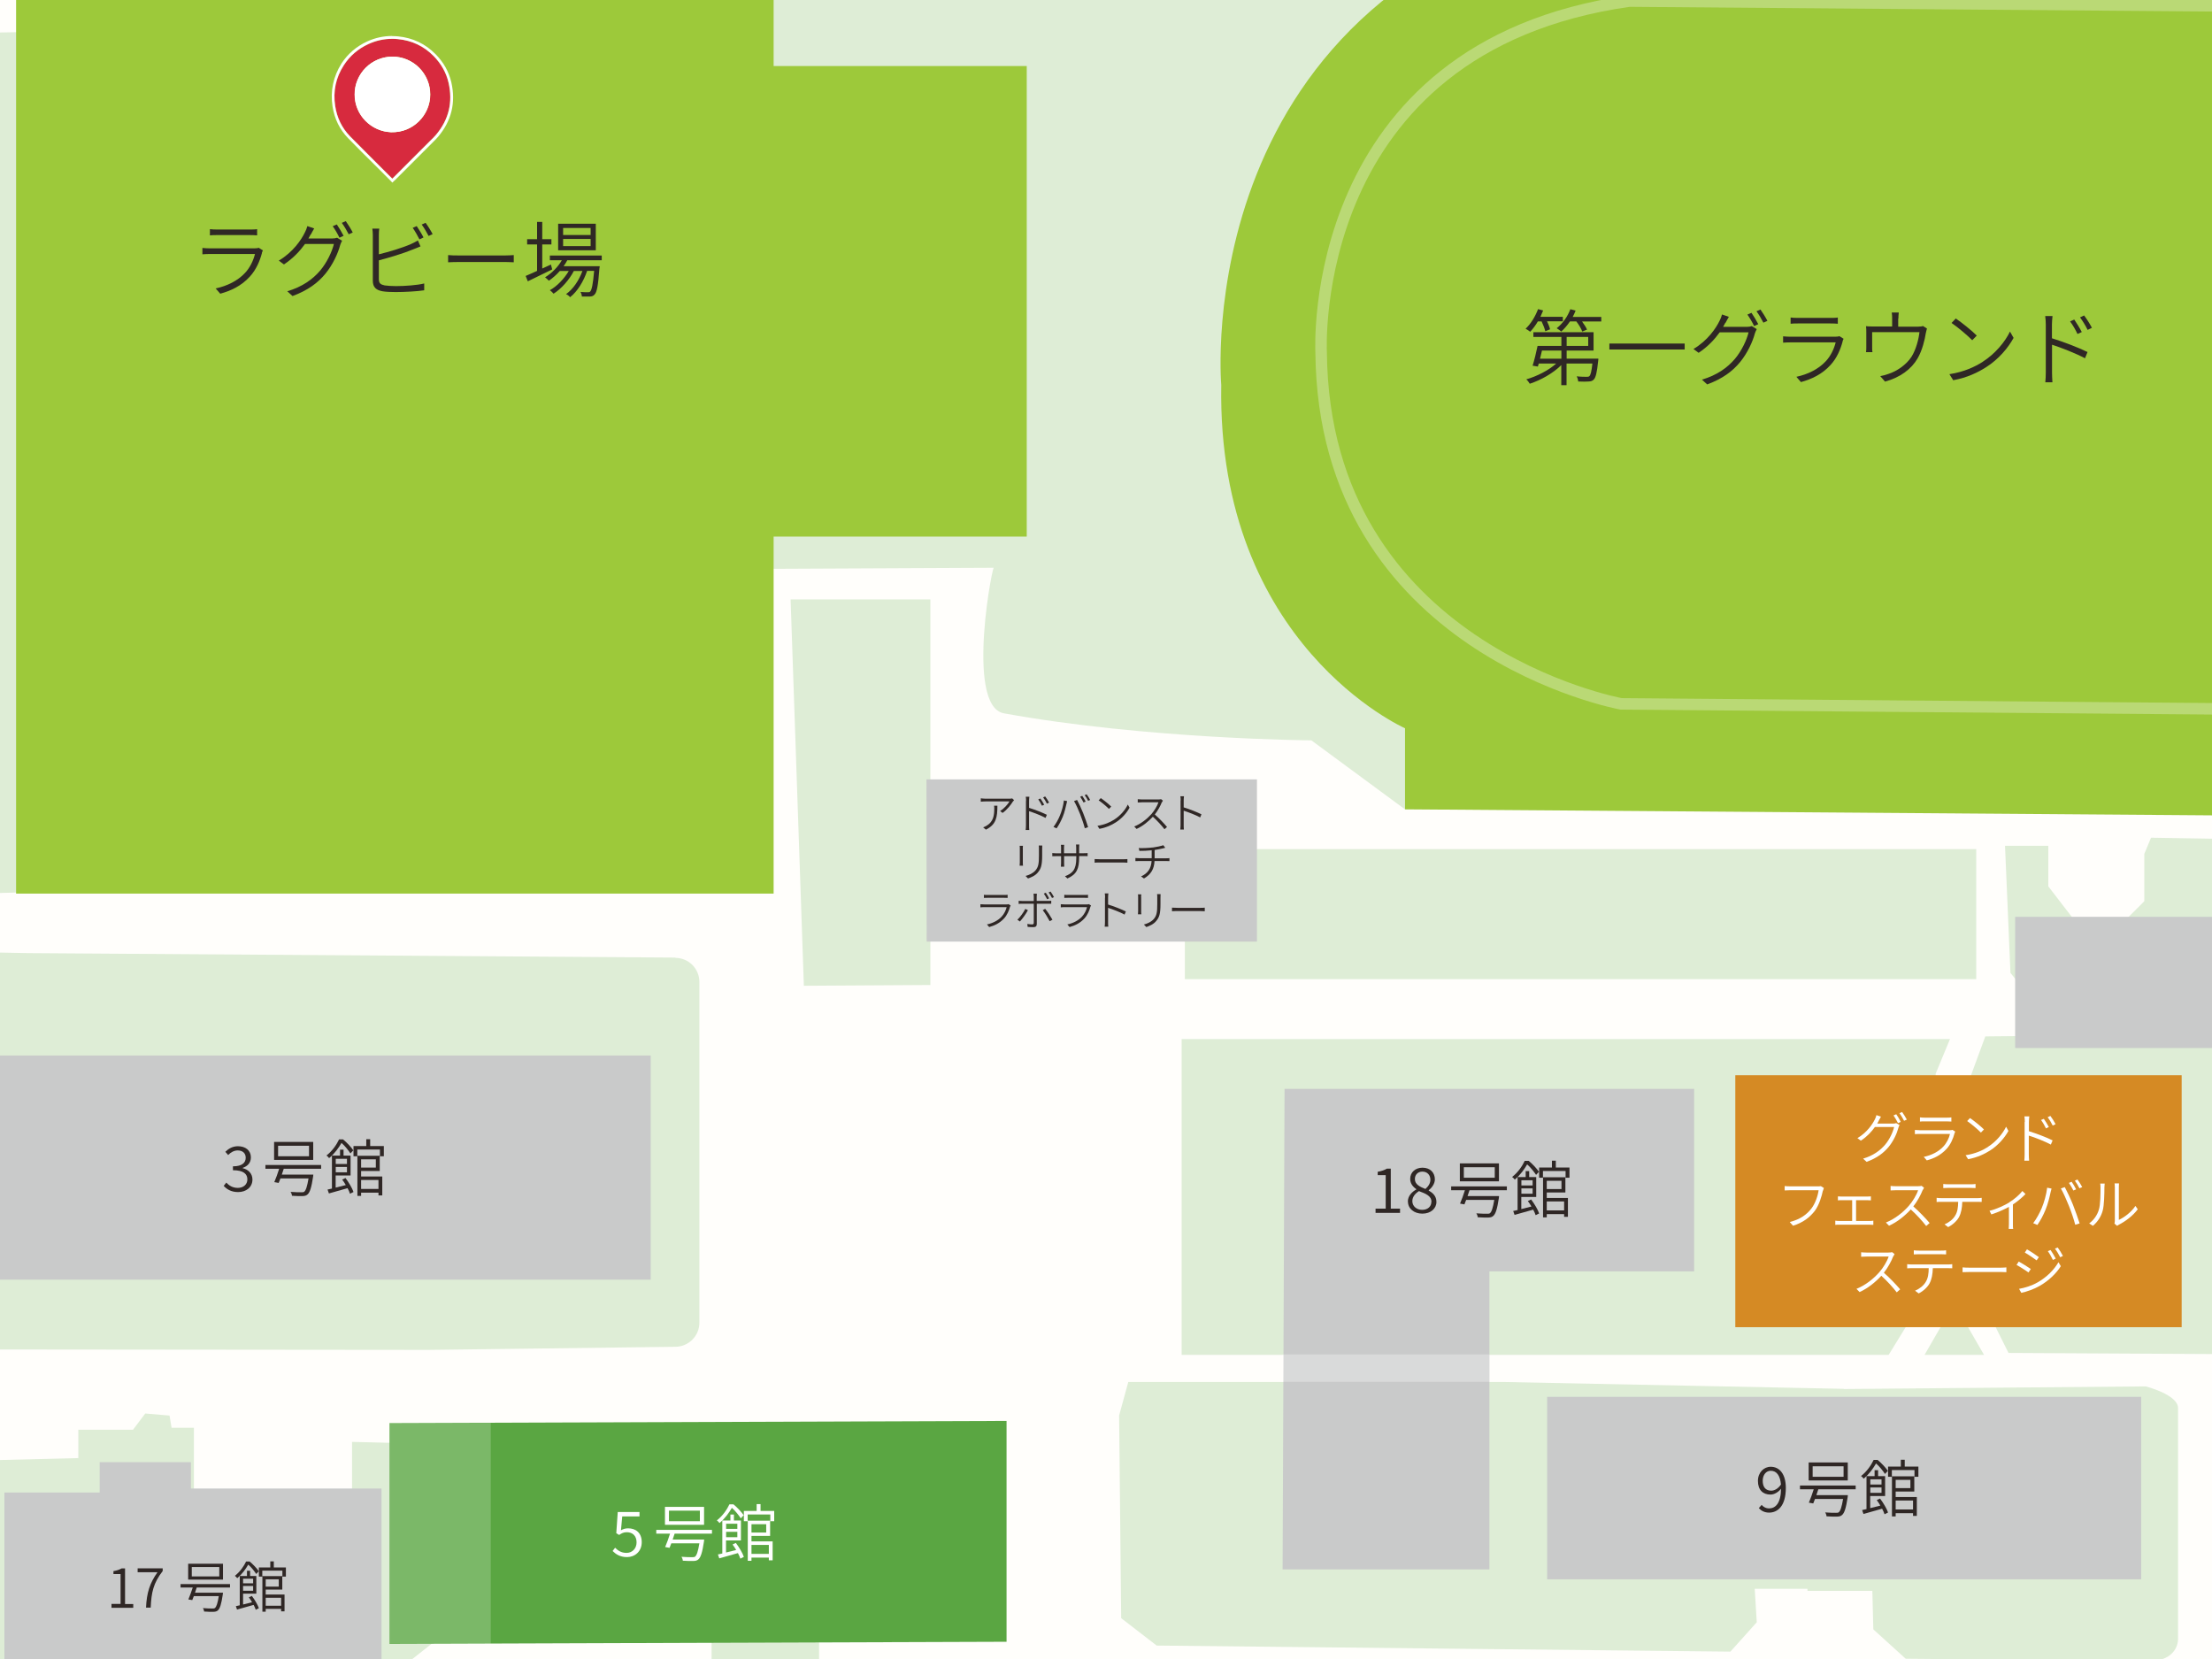 <?xml version="1.0" encoding="UTF-8"?>
<svg id="b" data-name="KF74_屋外平面地図" xmlns="http://www.w3.org/2000/svg" xmlns:xlink="http://www.w3.org/1999/xlink" viewBox="0 0 226.77 170.08">
  <defs>
    <style>
      .ai {
        fill: #2f2725;
      }

      .ai, .aj, .ak, .al, .am, .an, .ao, .ap, .aq, .ar, .as, .at {
        stroke-width: 0px;
      }

      .aj {
        fill: #9dc93a;
      }

      .au {
        clip-path: url(#v);
      }

      .ak {
        fill: #d72a3e;
      }

      .al, .av {
        fill: none;
      }

      .am {
        fill: #c9caca;
      }

      .an {
        fill: #5aa642;
      }

      .av {
        stroke: #fff;
        stroke-width: 1.18px;
      }

      .av, .at {
        opacity: .3;
      }

      .ao {
        fill: #deedd6;
      }

      .ap, .as, .at {
        fill: #fff;
      }

      .aq {
        fill: #d58a24;
      }

      .ar {
        fill: #fffefb;
      }

      .as {
        opacity: .2;
      }
    </style>
    <symbol id="a" data-name="place" viewBox="0 0 12.44 15.02">
      <g>
        <path class="ak" d="m6.22,14.62c-.12-.13-.25-.25-.37-.37-1.32-1.33-2.66-2.64-3.97-3.98-.84-.86-1.34-1.92-1.52-3.11-.23-1.5.06-2.9.89-4.18.62-.96,1.47-1.68,2.51-2.16.96-.44,1.97-.61,3.02-.51,1.43.14,2.66.72,3.66,1.74.76.77,1.29,1.69,1.53,2.74.45,1.98.03,3.76-1.28,5.32-.19.23-.41.44-.63.65-1.26,1.26-2.52,2.52-3.78,3.78-.02.02-.05.05-.08.08ZM2.36,5.98c0,2.16,1.73,3.79,3.71,3.87,2.25.09,4.03-1.73,4.03-3.86,0-2.14-1.73-3.88-3.87-3.88-2.13,0-3.87,1.73-3.87,3.87Z"/>
        <path class="ap" d="m6.2.28c.19,0,.39,0,.59.03,1.43.14,2.66.72,3.66,1.74.76.77,1.29,1.69,1.53,2.74.45,1.98.03,3.76-1.28,5.32-.19.23-.41.44-.63.65-1.26,1.26-2.52,2.52-3.78,3.78-.02.02-.05.05-.08.08-.12-.13-.25-.25-.37-.37-1.32-1.33-2.66-2.64-3.97-3.98-.84-.86-1.34-1.92-1.52-3.11-.23-1.5.06-2.9.89-4.18.62-.96,1.47-1.68,2.51-2.16.78-.36,1.59-.54,2.43-.54m.03,9.57c2.17,0,3.87-1.79,3.87-3.86,0-2.14-1.73-3.88-3.87-3.88h0c-2.13,0-3.87,1.74-3.87,3.87,0,2.16,1.73,3.79,3.71,3.87.05,0,.11,0,.16,0m-.03-9.86c-.88,0-1.74.19-2.55.56-1.1.51-1.99,1.27-2.63,2.26C.15,4.16-.16,5.63.08,7.21c.2,1.28.74,2.38,1.6,3.26.91.94,1.84,1.86,2.77,2.78l1.2,1.2.25.25.12.12.19.2.2-.19.09-.08.77-.77,3.01-3.01.13-.13c.17-.17.35-.34.51-.54,1.36-1.62,1.81-3.49,1.34-5.56-.25-1.08-.79-2.05-1.61-2.88C9.6.79,8.31.18,6.81.03c-.21-.02-.41-.03-.62-.03h0Zm.03,9.57s-.1,0-.15,0c-1.92-.08-3.43-1.65-3.44-3.59,0-1.98,1.61-3.59,3.59-3.59,1.98,0,3.59,1.62,3.59,3.6,0,.94-.37,1.83-1.04,2.51-.68.69-1.59,1.07-2.55,1.07h0Z"/>
        <path class="ap" d="m2.36,5.98c0-2.14,1.74-3.87,3.87-3.87,2.14,0,3.87,1.75,3.87,3.88,0,2.12-1.78,3.95-4.03,3.86-1.98-.08-3.7-1.71-3.71-3.87Z"/>
      </g>
    </symbol>
    <clipPath id="v">
      <rect class="al" width="226.77" height="170.08"/>
    </clipPath>
  </defs>
  <g class="au">
    <g>
      <rect class="ar" x="-183.92" y="-129.43" width="841.89" height="595.28"/>
      <rect class="ao" x="72.95" y="165.75" width="11.02" height="6.68"/>
      <polyline class="ao" points="44.4 148.03 44.4 168.4 39.41 172.34 -.7 171.93 -.49 149.69 8.03 149.48 8.03 146.57 13.64 146.57 14.89 144.91 17.38 145.12 17.59 146.37 19.88 146.37 19.88 153.64 36.09 153.64 36.09 147.82 44.4 148.03"/>
      <path class="ao" d="m223.29,144.35c0-1.38-3.32-2.22-3.32-2.22l-30.94.27-.02-.02-34.78-.7h-38.56l-.94,3.43.21,20.78,3.64,2.81,58.82.62,2.7-3.01-.21-3.43h5.41s0,.21,0,.21h6.65l.1,3.95,3.32,3.01,25.43.24c2.6-.31,2.49-2.28,2.49-2.28v-23.66Z"/>
      <path class="ao" d="m318,35.79l4.36-.21s2.91,0,2.28-2.29c0,0-.37-9.6-1.92-11.47,0,0-1.09-1.63-5.67-6.83,0,0-4.78-5.39-13.43-14.13,0,0-6.4-7.37-18.17-13.15,0,0-3.99-4.28-47.64-3.45l-61.1-1.66-15.99,1.71s-.53-.36-.22-4l1.4-13.09L27.02-46.06l-.94,9.73s-.21,1.56-2.7,1.66l-14.24-.21s-6.23-.62-12.68,3.33c0,0-4.68,3.33-5.92,9.98l-.93,16.63,2.18,3.85,17.32-.52V3.16s-16.49.31-16.49.31c0,0-3.33-.93-3.43,3.53l.42,25.46v31.8s-.38,22.75.98,27.52l13.62-.34h75.02l-.7-33.12,23.39-.11c0-1.34-3.07,14.18,1,14.92,14.59,2.65,31.52,2.77,31.52,2.77l9.58,7.06s16.53.13,17.85-.03l156.11-47.15Z"/>
      <polyline class="ao" points="243.24 131.61 242.52 138.9 205.91 138.7 202.23 131.33 202.08 110.19 203.53 106.25 207.57 106.21 207.22 101.12 206.11 99.74 205.55 86.71 209.99 86.71 209.99 90.87 212.76 94.47 217.75 94.47 219.83 92.39 219.83 87.54 220.52 85.88 237.7 86.16 239.09 87.27 239.09 126.62 243.24 131.61"/>
      <path class="ao" d="m69.25,98.17l-66.4-.46-7.79-.15s-4.77-.34-5.49,5.62c-.01.1.03,14.61.03,14.61,0,0-.1,2.6,4.99,2.6l-.17,10.51-72.26-.11-7.76.28s-3.32.28-3.32,5.82v50.71s-.83,2.49,6.65,2.77v3.6h-5.27l-1.66,1.11v10.26H-15.22v-33.25s-.24-2.86-3.58-3.94c-.26-.09-.55-.16-.85-.22-4.16-.83-11.64,0-11.64,0v-3.6h-9.98v-3.6h-6.1v-3.33l-19.85-19.12,111.16.11,25.32-.32c1.35-.02,2.44-1.12,2.44-2.47v-34.93c0-1.36-1.09-2.46-2.45-2.47Z"/>
      <path class="ao" d="m323.61,18.76s-17.55-20.24-24.49-26.04c-1.86-1.56-6.03-4.69-8.21-5.78-1.71-.85-3.64-1.61-5.41-2.33-1.03-.42-3.88-1.37-5.26-1.48-22.59-1.82-102.68-3.36-102.68-3.36l-14.23,1.7,2.18-16.4L27.59-48.63l-2.69-.37-1,9.53c-.14,1.35-1.31,2.36-2.66,2.3l-14.95-.64s-6.34.43-9.77,2.54c-1.9,1.16-6.72,5.83-6.72,5.83,0,0-4.7.92-12.93-3.37-3-1.56-5.54-5.13-5.54-5.13L6.17-57.12l22.37,1.77,153.3,14.97-3.04,15.96,103,4.64c.21,0,.41.05.61.11,0,0,7.87,2.23,10.39,3.24,3.27,1.31,7.46,3.7,12.44,6.6,2.54,1.48,5.6,4.44,9.07,6.88,4.59,3.23,9.42,8.16,9.42,8.16l43.82,17.44-2.23,5.59-10.03-3.22-11.5,61.36-25.73-4.89,9.35-47.27s-.67-8.86-1.55-11.79-2.23-3.66-2.23-3.66Z"/>
      <polygon class="ao" points="95.38 100.98 82.41 101.06 81.05 61.45 95.38 61.45 95.38 100.98"/>
      <rect class="ao" x="121.47" y="87.05" width="81.13" height="13.33"/>
      <polygon class="ao" points="193.62 138.9 121.14 138.9 121.14 106.52 199.91 106.52 198.44 110.07 198.41 131.11 193.62 138.9"/>
      <polygon class="ao" points="200.35 133.62 197.3 138.9 203.4 138.9 200.35 133.62"/>
      <rect id="w" data-name="11304_新学生会館" class="am" x="206.59" y="93.99" width="31.38" height="13.45"/>
      <rect id="x" data-name="11G_9号館" class="am" x="158.61" y="143.2" width="60.9" height="18.71"/>
      <polygon id="y" data-name="18号" class="am" points="152.69 130.34 173.68 130.34 173.68 111.63 131.69 111.63 131.49 160.89 152.69 160.89 152.69 130.34"/>
      <polygon id="z" data-name="lab" class="am" points="95 96.53 128.86 96.53 128.86 79.9 94.98 79.9 95 96.53"/>
      <rect id="aa" data-name="3号" class="am" x="-4.16" y="108.21" width="70.87" height="22.98"/>
      <polygon id="ab" data-name="17号" class="am" points="39.11 152.6 39.11 172.55 .45 172.55 .45 153.01 10.22 153.01 10.22 149.9 19.57 149.9 19.57 152.6 39.11 152.6"/>
      <rect id="ac" data-name="18号館ピロティ" class="at" x="140.68" y="129.65" width="2.81" height="21.2" transform="translate(282.34 -1.83) rotate(90)"/>
      <polygon id="ad" data-name="1221_5号館" class="an" points="39.93 145.89 39.93 168.53 103.19 168.31 103.19 145.67 39.93 145.89"/>
      <rect id="ae" data-name="5号館ピロティ" class="as" x="39.93" y="145.87" width="10.38" height="22.64"/>
      <g id="af" data-name="1311_第1グラウンド">
        <path class="aj" d="m272.34-9.03l-106.41-1.38h-.83c-43.51,8.86-39.9,49.87-39.9,49.87-.45,26.7,18.84,35.2,18.84,35.2v8.31s148.54,1.11,148.54,1.11l.28-8.87c20.78-14.69,19.68-39.63,19.68-39.63-2.5-38.52-40.19-44.62-40.19-44.62Z"/>
        <path class="aj" d="m269.85.94L167.03.11c-33.26,4.71-31.59,36.02-31.59,36.02.28,30.48,30.76,36.03,30.76,36.03l99.77.83c36.03-1.39,36.86-36.86,36.86-36.86C298.94,2.88,269.85.94,269.85.94Z"/>
        <path class="av" d="m269.85.94L167.03.11c-33.26,4.71-31.59,36.02-31.59,36.02.28,30.48,30.76,36.03,30.76,36.03l99.77.83c36.03-1.39,36.86-36.86,36.86-36.86C298.94,2.88,269.85.94,269.85.94Z"/>
      </g>
      <polygon id="ag" data-name="1312_ラグビー場" class="aj" points="105.26 6.77 79.31 6.77 79.31 -37.7 1.65 -37.7 1.65 91.61 79.31 91.61 79.31 55.01 105.26 55.01 105.26 6.77"/>
      <rect id="ah" data-name="412_グランド フェスティバル ステージ" class="aq" x="177.9" y="110.23" width="45.76" height="25.83"/>
      <g>
        <path class="ai" d="m141.01,123.91h1.05v-3.44h-.82v-.34c.4-.07.7-.18.94-.32h.4v4.1h.95v.43h-2.51v-.43Z"/>
        <path class="ai" d="m144.33,123.18c0-.59.45-1.01.87-1.24v-.03c-.34-.23-.63-.57-.63-1.05,0-.69.54-1.15,1.26-1.15.79,0,1.27.5,1.27,1.2,0,.48-.36.9-.63,1.11v.03c.4.24.79.55.79,1.17,0,.67-.58,1.2-1.44,1.2s-1.48-.52-1.48-1.24Zm2.42.03c0-.62-.6-.84-1.28-1.1-.39.25-.68.59-.68,1.03,0,.51.43.89,1.01.89s.94-.35.94-.82Zm-.11-2.27c0-.46-.3-.83-.82-.83-.45,0-.77.31-.77.76,0,.57.53.8,1.08,1.02.33-.29.51-.6.51-.95Z"/>
        <path class="ai" d="m150.65,122.02c-.06.19-.13.4-.2.6h3.23l-.02.2c-.17,1.13-.33,1.62-.57,1.83-.14.13-.29.16-.52.17-.2.01-.63,0-1.08-.03,0-.11-.06-.29-.14-.4.45.04.92.04,1.08.04.15,0,.24,0,.31-.05.18-.14.31-.54.45-1.37h-2.88c-.06.17-.12.33-.18.46l-.45-.08c.16-.36.35-.9.5-1.37h-1.41v-.39h5.71v.39h-3.83Zm3.02-.91h-4.01v-1.84h4.01v1.84Zm-.43-1.45h-3.17v1.08h3.17v-1.08Z"/>
        <path class="ai" d="m157.47,120.44c-.19-.29-.55-.76-.91-1.07-.27.47-.68,1.07-1.27,1.56-.06-.09-.19-.22-.27-.27.62-.48,1.05-1.14,1.29-1.65h.41c.4.33.84.8,1.05,1.12l-.29.31Zm-.5,2.53c.34.45.69,1.04.82,1.43l-.36.18c-.05-.17-.14-.36-.25-.57-.67.19-1.37.39-1.91.54l-.14-.4c.13-.03.29-.06.45-.1v-3.38h.83v-.61h.36v.61h.72v2.04h-1.53v1.24c.33-.08.68-.17,1.04-.26-.11-.2-.24-.39-.37-.56l.33-.16Zm-1-1.97v.53h1.15v-.53h-1.15Zm1.15,1.38v-.55h-1.15v.55h1.15Zm3.78-2.69v1.05h-.4v-.69h-2.32v.69h-.39v-1.05h1.31v-.7h.4v.7h1.39Zm-2.33,3.12h2.17v1.94h-.39v-.28h-1.78v.33h-.38v-4.11h2.29v1.56h-1.91v.56Zm0-1.76v.85h1.51v-.85h-1.51Zm0,2.12v.92h1.78v-.92h-1.78Z"/>
      </g>
      <g>
        <path class="ai" d="m180.31,154.61l.29-.33c.19.23.47.36.75.36.66,0,1.22-.51,1.24-2.02-.29.37-.71.6-1.08.6-.79,0-1.29-.48-1.29-1.4,0-.86.6-1.45,1.31-1.45.9,0,1.55.74,1.55,2.17,0,1.84-.82,2.53-1.72,2.53-.47,0-.82-.2-1.06-.47Zm1.28-1.79c.31,0,.69-.19.99-.63-.08-.9-.43-1.41-1.05-1.41-.47,0-.82.42-.82,1.03s.28,1.01.87,1.01Z"/>
        <path class="ai" d="m186.41,152.68c-.06.19-.13.4-.2.6h3.23l-.02.2c-.17,1.13-.33,1.62-.57,1.83-.14.13-.29.16-.52.17-.2.01-.63,0-1.08-.03,0-.11-.06-.29-.14-.4.45.04.92.04,1.08.04.15,0,.24,0,.31-.05.18-.14.31-.54.45-1.37h-2.88c-.06.17-.12.33-.18.46l-.45-.08c.16-.36.35-.9.5-1.37h-1.41v-.39h5.71v.39h-3.83Zm3.02-.91h-4.01v-1.84h4.01v1.84Zm-.43-1.45h-3.17v1.08h3.17v-1.08Z"/>
        <path class="ai" d="m193.24,151.1c-.19-.29-.55-.76-.91-1.07-.27.47-.68,1.07-1.27,1.56-.06-.09-.19-.22-.27-.27.62-.48,1.05-1.14,1.29-1.65h.41c.4.33.84.8,1.05,1.12l-.29.31Zm-.5,2.53c.34.45.69,1.04.82,1.43l-.36.18c-.05-.17-.14-.36-.25-.57-.67.19-1.37.39-1.91.54l-.14-.4c.13-.03.29-.06.45-.1v-3.38h.83v-.61h.36v.61h.72v2.04h-1.53v1.24c.33-.08.68-.17,1.04-.26-.11-.2-.24-.39-.37-.56l.33-.16Zm-1-1.97v.53h1.15v-.53h-1.15Zm1.15,1.38v-.55h-1.15v.55h1.15Zm3.78-2.69v1.05h-.4v-.69h-2.32v.69h-.39v-1.05h1.31v-.7h.4v.7h1.39Zm-2.33,3.12h2.17v1.94h-.39v-.28h-1.78v.33h-.38v-4.11h2.29v1.56h-1.91v.56Zm0-1.76v.85h1.51v-.85h-1.51Zm0,2.12v.92h1.78v-.92h-1.78Z"/>
      </g>
      <g>
        <path class="ai" d="m103.84,82.17c-.17.28-.57.83-1.06,1.17l-.25-.2c.4-.23.81-.71.96-.98h-2.46c-.15,0-.31.01-.48.03v-.35c.15.02.32.04.48.04h2.47c.08,0,.21-.01.27-.03l.19.18s-.08.1-.11.14Zm-2.77,2.88l-.28-.23c.11-.04.26-.11.37-.18.68-.41.77-1.04.77-1.75,0-.1,0-.19-.02-.29h.34c0,1.17-.11,1.93-1.19,2.46Z"/>
        <path class="ai" d="m105.19,82.11c0-.11,0-.3-.03-.43h.37c-.02.13-.03.31-.03.43v.71c.56.17,1.36.48,1.82.71l-.13.32c-.46-.25-1.22-.54-1.69-.69,0,.65,0,1.32,0,1.44,0,.14,0,.35.02.49h-.37c.02-.13.03-.33.03-.49v-2.48Zm1.85.39l-.22.1c-.1-.21-.24-.46-.38-.65l.22-.09c.1.15.29.44.39.64Zm.51-.22l-.22.11c-.11-.22-.25-.46-.39-.64l.21-.1c.11.14.3.43.4.63Z"/>
        <path class="ai" d="m109.06,82.06l.34.07c-.03.09-.05.2-.07.29-.06.26-.2.9-.39,1.34-.16.39-.38.82-.62,1.16l-.32-.14c.27-.36.51-.8.65-1.15.19-.43.37-1.09.42-1.57Zm1.06.06l.3-.11c.17.31.44.88.62,1.34.17.43.4,1.07.51,1.45l-.34.11c-.1-.42-.31-1-.48-1.45-.17-.44-.43-1.02-.62-1.33Zm1.17.06l-.21.09c-.08-.17-.23-.43-.34-.59l.21-.09c.11.15.26.41.35.58Zm.47-.17l-.21.09c-.09-.19-.23-.43-.35-.58l.2-.09c.12.15.28.42.36.58Z"/>
        <path class="ai" d="m114.22,84.03c.65-.41,1.16-1.03,1.4-1.55l.18.32c-.28.52-.77,1.1-1.4,1.5-.42.27-.96.54-1.69.67l-.2-.31c.75-.11,1.31-.38,1.71-.63Zm-.3-1.34l-.23.24c-.21-.22-.74-.67-1.06-.88l.22-.23c.3.2.85.64,1.08.88Z"/>
        <path class="ai" d="m119.11,82.24c-.14.37-.42.88-.72,1.26.45.39.97.94,1.25,1.28l-.26.23c-.28-.37-.75-.88-1.19-1.28-.46.49-1.03.96-1.67,1.25l-.24-.25c.68-.27,1.31-.77,1.76-1.27.29-.33.61-.85.72-1.21h-1.7c-.15,0-.38.02-.42.02v-.34s.29.03.42.03h1.67c.13,0,.23-.01.3-.03l.19.15s-.08.12-.1.17Z"/>
        <path class="ai" d="m121.04,82.06c0-.12,0-.3-.03-.43h.37c-.02.13-.03.31-.03.43v.71c.56.17,1.36.48,1.82.71l-.13.32c-.46-.25-1.22-.54-1.69-.69,0,.65,0,1.32,0,1.44,0,.14,0,.35.02.49h-.37c.02-.13.03-.33.03-.49v-2.48Z"/>
        <path class="ai" d="m104.86,87.01v1.42c0,.11,0,.25.02.32h-.35c0-.06.02-.2.02-.32v-1.42c0-.08,0-.23-.02-.3h.34c0,.08-.02.21-.02.3Zm1.98.03v.66c0,1.04-.13,1.37-.44,1.74-.27.34-.7.51-1.01.62l-.25-.26c.38-.1.75-.27,1.02-.57.3-.36.35-.71.35-1.54v-.65c0-.14,0-.26-.02-.36h.36c0,.1-.01.22-.01.36Z"/>
        <path class="ai" d="m109.44,90.07l-.26-.24c.77-.3,1.16-.66,1.16-1.88v-.18h-1.25v.71c0,.15.01.34.01.37h-.34s.02-.22.02-.37v-.71h-.48c-.18,0-.38.01-.42.01v-.33s.25.03.42.03h.48v-.57c0-.08,0-.2-.02-.3h.34s-.02.15-.02.29v.57h1.25v-.55c0-.17-.02-.31-.02-.34h.34s-.02.17-.02.34v.55h.49c.18,0,.33-.01.38-.02v.32s-.2-.01-.37-.01h-.5v.15c0,1.15-.24,1.72-1.2,2.15Z"/>
        <path class="ai" d="m112.79,88.09h2.34c.22,0,.36-.01.45-.02v.37c-.08,0-.25-.02-.45-.02h-2.34c-.23,0-.45,0-.57.02v-.37c.12.01.33.02.57.02Z"/>
        <path class="ai" d="m118.16,86.89c.38-.05.89-.16,1.1-.24l.2.26c-.08.02-.16.04-.22.06-.22.05-.56.12-.87.17v.85h1.19c.09,0,.24,0,.33-.02v.31c-.09,0-.22-.01-.32-.01h-1.21c-.04.81-.35,1.36-1.08,1.79l-.3-.21c.67-.31,1.03-.79,1.08-1.58h-1.28c-.14,0-.28,0-.38.01v-.32c.09.01.24.02.37.02h1.3v-.81c-.44.05-.92.06-1.26.06l-.07-.29c.32.02.97,0,1.42-.06Z"/>
        <path class="ai" d="m103.55,92.94c-.11.42-.3.87-.62,1.22-.45.49-.98.73-1.52.88l-.23-.27c.59-.12,1.13-.4,1.5-.79.26-.28.44-.65.52-.98h-2.29c-.1,0-.25,0-.4.02v-.32c.15.01.29.02.4.02h2.26c.09,0,.18,0,.22-.03l.22.14s-.04.08-.05.11Zm-2.3-1.19h1.68c.13,0,.27,0,.37-.02v.32c-.1,0-.23-.01-.38-.01h-1.68c-.12,0-.25,0-.37.01v-.32c.11.02.23.02.37.02Z"/>
        <path class="ai" d="m104.56,94.47l-.26-.18c.28-.26.65-.77.81-1.11l.27.13c-.18.36-.58.9-.82,1.16Zm1.72-2.57v.46h1.15c.1,0,.23,0,.34-.02v.31c-.11,0-.23,0-.33,0h-1.15v2.07c0,.22-.1.33-.35.33-.17,0-.43-.01-.59-.03l-.03-.3c.19.03.38.05.49.05s.17-.05.17-.16c0-.25,0-1.72,0-1.92v-.04h-1.2c-.13,0-.24,0-.35.02v-.32c.12.01.22.02.35.02h1.2v-.46c0-.09-.02-.23-.03-.29h.35c0,.06-.02.2-.02.29Zm1.61,2.39l-.28.15c-.17-.33-.49-.86-.71-1.13l.25-.14c.23.27.57.8.74,1.11Zm-.33-2.2l-.21.1c-.08-.17-.23-.42-.34-.58l.2-.09c.11.15.26.4.34.57Zm.5-.12l-.21.09c-.09-.18-.23-.41-.35-.57l.2-.09c.11.15.27.41.35.57Z"/>
        <path class="ai" d="m111.79,92.94c-.11.42-.3.87-.62,1.22-.45.49-.98.73-1.52.88l-.23-.27c.59-.12,1.13-.4,1.5-.79.26-.28.44-.65.52-.98h-2.29c-.1,0-.25,0-.4.02v-.32c.15.01.29.02.4.02h2.26c.09,0,.18,0,.22-.03l.22.14s-.04.08-.05.11Zm-2.3-1.19h1.68c.13,0,.27,0,.37-.02v.32c-.1,0-.23-.01-.38-.01h-1.68c-.12,0-.25,0-.37.01v-.32c.11.02.23.02.37.02Z"/>
        <path class="ai" d="m113.29,92.02c0-.12,0-.3-.03-.43h.37c-.02.13-.03.31-.03.43v.71c.56.17,1.36.48,1.82.71l-.13.32c-.46-.25-1.22-.54-1.69-.69,0,.65,0,1.32,0,1.44,0,.14,0,.35.02.49h-.37c.02-.13.03-.33.03-.49v-2.48Z"/>
        <path class="ai" d="m116.99,91.99v1.42c0,.11,0,.25.02.32h-.35c0-.06.02-.2.02-.32v-1.42c0-.08,0-.23-.02-.3h.34c0,.08-.02.21-.02.3Zm1.98.03v.66c0,1.04-.13,1.37-.44,1.74-.27.34-.7.51-1.01.62l-.25-.26c.38-.1.75-.27,1.02-.57.3-.36.35-.71.35-1.54v-.65c0-.14,0-.26-.02-.36h.36c0,.1-.01.22-.01.36Z"/>
        <path class="ai" d="m120.72,93.07h2.34c.22,0,.36-.01.45-.02v.37c-.08,0-.25-.02-.45-.02h-2.34c-.23,0-.45,0-.57.02v-.37c.12.01.33.02.57.02Z"/>
      </g>
      <g>
        <path class="ai" d="m22.93,121.58l.27-.34c.27.28.62.54,1.18.54s.98-.34.98-.87c0-.56-.4-.94-1.48-.94v-.4c.98,0,1.31-.4,1.31-.88,0-.46-.31-.75-.82-.75-.38,0-.72.2-.98.47l-.29-.33c.34-.33.75-.57,1.29-.57.77,0,1.33.42,1.33,1.14,0,.56-.34.91-.84,1.08v.03c.55.13,1,.53,1,1.16,0,.8-.65,1.29-1.47,1.29-.73,0-1.18-.31-1.48-.64Z"/>
        <path class="ai" d="m29.09,119.82c-.06.19-.13.4-.2.6h3.23l-.02.2c-.17,1.13-.33,1.62-.57,1.83-.14.13-.29.16-.52.17-.2.01-.63,0-1.08-.03,0-.11-.06-.29-.14-.4.45.04.92.04,1.08.04.15,0,.24,0,.31-.05.18-.14.31-.54.45-1.37h-2.88c-.06.17-.12.33-.18.46l-.45-.08c.16-.36.35-.9.5-1.37h-1.41v-.39h5.71v.39h-3.83Zm3.02-.91h-4.01v-1.84h4.01v1.84Zm-.43-1.45h-3.17v1.08h3.17v-1.08Z"/>
        <path class="ai" d="m35.92,118.24c-.19-.29-.55-.76-.91-1.07-.27.47-.68,1.07-1.27,1.56-.06-.09-.19-.22-.27-.27.62-.48,1.05-1.14,1.29-1.65h.41c.4.33.84.8,1.05,1.12l-.29.31Zm-.5,2.53c.34.45.69,1.04.82,1.43l-.36.18c-.05-.17-.14-.36-.25-.57-.67.19-1.37.39-1.91.54l-.14-.4c.13-.03.29-.06.45-.1v-3.38h.83v-.61h.36v.61h.72v2.04h-1.53v1.24c.33-.08.68-.17,1.04-.26-.11-.2-.24-.39-.37-.56l.33-.16Zm-1-1.97v.53h1.15v-.53h-1.15Zm1.15,1.38v-.55h-1.15v.55h1.15Zm3.78-2.69v1.05h-.4v-.69h-2.32v.69h-.39v-1.05h1.31v-.7h.4v.7h1.39Zm-2.33,3.12h2.17v1.94h-.39v-.28h-1.78v.33h-.38v-4.11h2.29v1.56h-1.91v.56Zm0-1.76v.85h1.51v-.85h-1.51Zm0,2.12v.92h1.78v-.92h-1.78Z"/>
      </g>
      <g>
        <path class="ai" d="m11.43,164.43h.93v-3.06h-.73v-.3c.36-.06.62-.16.84-.28h.35v3.65h.84v.39h-2.23v-.39Z"/>
        <path class="ai" d="m16.14,161.18h-2.03v-.4h2.57v.28c-.96,1.24-1.16,2.18-1.23,3.75h-.48c.07-1.54.39-2.52,1.18-3.63Z"/>
        <path class="ai" d="m20.17,162.75c-.06.17-.12.36-.18.53h2.87l-.02.18c-.15,1-.29,1.44-.5,1.63-.12.11-.25.14-.46.15-.18.01-.56,0-.96-.03,0-.1-.05-.25-.12-.35.4.04.82.04.96.04.14,0,.21,0,.27-.05.16-.12.28-.48.4-1.22h-2.56c-.06.15-.11.29-.16.41l-.4-.07c.14-.32.31-.8.45-1.22h-1.25v-.35h5.07v.35h-3.41Zm2.69-.81h-3.57v-1.63h3.57v1.63Zm-.38-1.29h-2.82v.96h2.82v-.96Z"/>
        <path class="ai" d="m26.26,161.35c-.17-.26-.49-.68-.81-.95-.24.42-.6.95-1.13,1.39-.06-.08-.17-.19-.24-.24.55-.43.94-1.02,1.15-1.47h.36c.35.29.75.71.94,1l-.25.27Zm-.45,2.25c.31.4.61.92.73,1.27l-.32.16c-.05-.15-.12-.32-.22-.5-.6.17-1.22.35-1.7.48l-.12-.35c.12-.02.26-.06.4-.09v-3h.74v-.54h.32v.54h.64v1.81h-1.36v1.11c.29-.07.61-.15.92-.23-.1-.18-.21-.35-.33-.5l.29-.14Zm-.89-1.75v.47h1.03v-.47h-1.03Zm1.03,1.23v-.49h-1.03v.49h1.03Zm3.36-2.39v.94h-.36v-.61h-2.06v.61h-.35v-.94h1.17v-.62h.36v.62h1.24Zm-2.07,2.78h1.93v1.72h-.35v-.25h-1.58v.29h-.34v-3.65h2.04v1.38h-1.7v.5Zm0-1.56v.75h1.34v-.75h-1.34Zm0,1.89v.82h1.58v-.82h-1.58Z"/>
      </g>
      <g>
        <path class="ap" d="m62.8,159.01l.26-.34c.27.27.61.53,1.17.53s1.03-.42,1.03-1.08-.4-1.04-1-1.04c-.32,0-.52.1-.79.28l-.29-.18.15-2.17h2.23v.45h-1.77l-.13,1.42c.22-.12.43-.2.73-.2.77,0,1.4.44,1.4,1.42s-.73,1.53-1.51,1.53c-.73,0-1.16-.31-1.47-.62Z"/>
        <path class="ap" d="m69.16,157.23c-.06.19-.13.4-.2.6h3.23l-.02.2c-.17,1.13-.33,1.62-.57,1.83-.14.13-.29.16-.52.17-.2.01-.63,0-1.08-.03,0-.11-.06-.29-.14-.4.45.04.92.04,1.08.04.15,0,.24,0,.31-.05.18-.14.31-.54.45-1.37h-2.88c-.06.17-.12.33-.18.46l-.45-.08c.16-.36.35-.9.5-1.37h-1.41v-.39h5.71v.39h-3.83Zm3.02-.91h-4.01v-1.84h4.01v1.84Zm-.43-1.45h-3.17v1.08h3.17v-1.08Z"/>
        <path class="ap" d="m75.94,155.65c-.19-.29-.55-.76-.91-1.07-.27.47-.68,1.07-1.27,1.56-.06-.09-.19-.22-.27-.27.62-.48,1.05-1.14,1.29-1.65h.41c.4.33.84.8,1.05,1.12l-.29.31Zm-.5,2.53c.34.45.69,1.04.82,1.43l-.36.18c-.05-.17-.14-.36-.25-.57-.67.19-1.37.39-1.91.54l-.14-.4c.13-.03.29-.06.45-.1v-3.38h.83v-.61h.36v.61h.72v2.04h-1.53v1.24c.33-.08.68-.17,1.04-.26-.11-.2-.24-.39-.37-.56l.33-.16Zm-1-1.97v.53h1.15v-.53h-1.15Zm1.15,1.38v-.55h-1.15v.55h1.15Zm3.78-2.69v1.05h-.4v-.69h-2.32v.69h-.39v-1.05h1.31v-.7h.4v.7h1.39Zm-2.33,3.12h2.17v1.94h-.39v-.28h-1.78v.33h-.38v-4.11h2.29v1.56h-1.91v.56Zm0-1.76v.85h1.51v-.85h-1.51Zm0,2.12v.92h1.78v-.92h-1.78Z"/>
      </g>
      <g>
        <path class="ai" d="m157.66,32.95c-.24.41-.52.78-.79,1.06-.09-.08-.33-.24-.47-.31.54-.5.99-1.25,1.28-2.01l.52.14c-.09.22-.18.43-.28.65h2.3v.46h-1.62c.14.29.26.6.31.82l-.49.2c-.06-.27-.22-.68-.38-1.01h-.37Zm6.2,3.82s0,.16-.02.24c-.12,1.19-.25,1.71-.46,1.91-.14.14-.29.18-.52.19-.21.02-.63.02-1.06,0-.02-.16-.07-.37-.16-.53.43.05.84.05.99.05.15,0,.24,0,.31-.07.13-.12.22-.48.31-1.29h-2.65v2.22h-.54v-2.06c-.83.83-2.11,1.55-3.23,1.91-.08-.14-.24-.35-.36-.45,1.07-.3,2.29-.92,3.07-1.62h-1.79c-.03.11-.07.21-.09.31l-.54-.09c.17-.54.38-1.38.51-2.03h2.44v-.92h-2.87v-.48h6.17v1.88h-2.76v.83h3.26Zm-5.78-.83c-.07.28-.14.56-.2.83h2.19v-.83h-1.98Zm6.08-3.44v.46h-1.97c.21.29.42.6.51.83l-.49.2c-.1-.29-.35-.71-.61-1.04h-.65c-.27.4-.58.76-.89,1.04-.1-.09-.34-.26-.47-.34.6-.47,1.11-1.17,1.4-1.95l.54.14c-.08.22-.19.44-.3.65h2.94Zm-3.55,2.96h2.21v-.92h-2.21v.92Z"/>
        <path class="ai" d="m172.71,35.22v.61h-7.72v-.61h7.72Z"/>
        <path class="ai" d="m176.88,33.09c-.07.14-.14.27-.23.42h2.41c.23,0,.4-.03.53-.08l.51.31c-.07.11-.14.3-.19.43-.23.87-.76,2.02-1.51,2.94-.77.94-1.79,1.71-3.38,2.3l-.54-.49c1.53-.45,2.61-1.22,3.39-2.14.67-.8,1.2-1.91,1.39-2.71h-2.96c-.51.71-1.22,1.48-2.16,2.1l-.53-.39c1.46-.87,2.31-2.13,2.68-2.9.08-.14.2-.43.25-.64l.7.24c-.13.2-.26.48-.35.63Zm3.38.14l-.43.2c-.16-.35-.46-.86-.69-1.18l.42-.18c.21.31.52.82.7,1.17Zm.94-.34l-.42.19c-.19-.37-.47-.85-.71-1.17l.41-.18c.22.31.55.84.71,1.16Z"/>
        <path class="ai" d="m188.91,34.98c-.22.84-.6,1.73-1.24,2.43-.89.98-1.96,1.46-3.04,1.76l-.47-.54c1.18-.25,2.26-.79,2.99-1.57.53-.55.88-1.31,1.04-1.96h-4.58c-.2,0-.51,0-.81.03v-.65c.3.03.58.04.81.04h4.52c.18,0,.36-.02.44-.06l.43.27c-.03.08-.08.17-.1.23Zm-4.61-2.39h3.37c.26,0,.54,0,.74-.04v.64c-.2-.02-.47-.03-.76-.03h-3.35c-.25,0-.51,0-.73.03v-.64c.22.03.47.04.73.04Z"/>
        <path class="ai" d="m194.6,32.67v.82h1.98c.31,0,.46-.03.56-.07l.41.26c-.04.11-.08.32-.12.48-.1.65-.36,1.76-.84,2.58-.63,1.09-1.78,1.96-3.34,2.38l-.49-.56c.26-.04.56-.13.82-.22.88-.28,1.85-.94,2.38-1.76.47-.74.74-1.81.82-2.53h-4.85v1.57c0,.14,0,.36.03.48h-.66c.03-.14.03-.37.03-.52v-1.5c0-.18,0-.46-.03-.64.24.03.49.03.78.03h1.9v-.82c0-.16,0-.37-.04-.61h.72c-.03.25-.04.45-.04.61Z"/>
        <path class="ai" d="m203.26,37.09c1.29-.82,2.31-2.07,2.8-3.1l.37.65c-.57,1.04-1.54,2.19-2.81,3-.85.54-1.92,1.07-3.38,1.34l-.39-.62c1.51-.23,2.62-.76,3.42-1.27Zm-.6-2.69l-.47.48c-.42-.43-1.48-1.34-2.12-1.77l.43-.46c.6.4,1.69,1.28,2.15,1.75Z"/>
        <path class="ai" d="m209.73,33.26c0-.23-.02-.6-.06-.86h.75c-.03.25-.06.62-.06.86v1.42c1.12.34,2.72.95,3.65,1.41l-.26.64c-.93-.5-2.44-1.09-3.38-1.39,0,1.31,0,2.64,0,2.87,0,.27.02.71.04.98h-.73c.03-.26.05-.66.05-.98v-4.96Zm3.69.78l-.44.2c-.2-.43-.48-.92-.76-1.29l.43-.19c.2.3.57.88.77,1.28Zm1.03-.43l-.43.21c-.21-.43-.5-.91-.78-1.28l.42-.2c.22.29.6.87.8,1.27Z"/>
      </g>
      <g>
        <path class="ai" d="m26.86,25.92c-.22.84-.6,1.73-1.24,2.43-.89.98-1.96,1.46-3.04,1.76l-.47-.54c1.18-.25,2.26-.79,2.99-1.57.53-.55.88-1.31,1.04-1.96h-4.58c-.2,0-.51,0-.81.03v-.65c.3.03.58.04.81.04h4.52c.18,0,.36-.02.44-.06l.43.27c-.03.08-.08.17-.1.23Zm-4.61-2.39h3.37c.26,0,.54,0,.74-.04v.64c-.2-.02-.47-.03-.76-.03h-3.35c-.25,0-.51,0-.73.03v-.64c.22.03.47.04.73.04Z"/>
        <path class="ai" d="m31.85,24.03c-.07.14-.14.27-.23.42h2.41c.23,0,.4-.03.53-.08l.51.31c-.07.11-.14.3-.19.43-.23.87-.76,2.02-1.51,2.94-.77.94-1.79,1.71-3.38,2.3l-.54-.49c1.53-.45,2.61-1.22,3.39-2.14.67-.8,1.2-1.91,1.39-2.71h-2.96c-.51.71-1.22,1.48-2.16,2.1l-.53-.39c1.46-.87,2.31-2.13,2.68-2.9.08-.14.2-.43.25-.64l.7.24c-.13.2-.26.48-.35.63Zm3.38.14l-.43.2c-.16-.35-.46-.86-.69-1.18l.42-.18c.21.31.52.82.7,1.17Zm.94-.34l-.42.19c-.19-.37-.47-.85-.71-1.17l.41-.18c.22.31.55.84.71,1.16Z"/>
        <path class="ai" d="m38.84,24.09v1.98c1-.24,2.38-.65,3.29-1.05.25-.11.49-.24.71-.37l.27.61c-.23.09-.52.22-.77.31-.98.41-2.47.85-3.5,1.12v1.92c0,.45.19.56.6.65.27.04.72.07,1.15.07.9,0,2.19-.09,2.9-.27v.7c-.72.11-2,.18-2.93.18-.49,0-.99-.02-1.35-.08-.64-.12-.99-.4-.99-1.08v-4.69c0-.2-.02-.46-.05-.65h.71c-.03.19-.04.42-.04.65Zm4.58.25l-.42.2c-.17-.35-.46-.86-.69-1.18l.41-.18c.21.31.53.82.7,1.17Zm.94-.34l-.42.19c-.19-.37-.47-.85-.71-1.17l.4-.18c.23.31.56.84.72,1.16Z"/>
        <path class="ai" d="m47.09,26.19h4.68c.43,0,.72-.03.9-.04v.74c-.17,0-.51-.03-.89-.03h-4.69c-.47,0-.89.02-1.15.03v-.74c.25.03.66.04,1.15.04Z"/>
        <path class="ai" d="m56.61,27.62c-.87.43-1.79.88-2.5,1.22l-.22-.55c.32-.14.73-.31,1.17-.52v-2.71h-1.02v-.54h1.02v-1.77h.53v1.77h.94v.54h-.94v2.47l.89-.41.13.5Zm1.56-.96c-.11.22-.25.43-.39.63h3.7s0,.15-.03.24c-.13,1.77-.26,2.43-.5,2.67-.12.14-.27.19-.47.2-.18,0-.5,0-.83,0,0-.14-.06-.34-.14-.47.33.03.62.03.74.03.13,0,.2,0,.26-.08.15-.15.28-.71.4-2.11h-.72c-.34,1.04-1.01,2.14-1.75,2.7-.08-.12-.26-.25-.41-.32.71-.48,1.34-1.43,1.68-2.37h-.88c-.45.88-1.28,1.83-2.08,2.33-.09-.12-.25-.26-.38-.36.72-.39,1.48-1.18,1.94-1.97h-.92c-.34.39-.73.73-1.12,1-.08-.09-.28-.27-.39-.35.68-.42,1.31-1.04,1.72-1.75h-1.23v-.48h5.32v.48h-3.52Zm2.91-1h-3.86v-2.72h3.86v2.72Zm-.53-2.29h-2.82v.72h2.82v-.72Zm0,1.13h-2.82v.73h2.82v-.73Z"/>
      </g>
      <g>
        <path class="ap" d="m192.6,114.91c-.05.09-.1.18-.15.28h1.6c.15,0,.27-.02.35-.05l.34.2c-.05.07-.1.2-.12.28-.15.58-.5,1.35-1,1.96-.52.62-1.19,1.14-2.26,1.53l-.36-.33c1.02-.3,1.74-.82,2.26-1.43.45-.53.8-1.28.92-1.81h-1.97c-.34.48-.81.99-1.44,1.4l-.35-.26c.98-.58,1.54-1.42,1.79-1.93.05-.09.13-.29.16-.43l.46.16c-.08.14-.18.32-.23.42Zm2.26.1l-.28.13c-.11-.23-.31-.57-.46-.79l.28-.12c.14.2.35.54.46.78Zm.62-.23l-.28.12c-.12-.24-.31-.57-.47-.78l.27-.12c.15.21.37.56.48.77Z"/>
        <path class="ap" d="m200.38,116.17c-.15.56-.4,1.16-.83,1.62-.6.65-1.3.98-2.02,1.17l-.31-.36c.79-.16,1.51-.53,2-1.05.35-.37.59-.87.69-1.3h-3.06c-.14,0-.34,0-.54.02v-.43c.2.02.39.03.54.03h3.02c.12,0,.24-.01.29-.04l.29.18c-.02.05-.06.11-.07.15Zm-3.07-1.59h2.25c.18,0,.36,0,.49-.03v.43c-.13-.01-.31-.02-.5-.02h-2.23c-.16,0-.34,0-.49.02v-.43c.15.02.31.03.49.03Z"/>
        <path class="ap" d="m203.79,117.58c.86-.54,1.54-1.38,1.87-2.07l.24.43c-.38.69-1.03,1.46-1.87,2-.57.36-1.28.71-2.26.9l-.26-.41c1-.15,1.75-.5,2.28-.84Zm-.4-1.79l-.31.32c-.28-.29-.99-.9-1.41-1.18l.29-.31c.4.27,1.13.86,1.43,1.17Z"/>
        <path class="ap" d="m207.58,115.02c0-.15-.01-.4-.04-.57h.5c-.02.17-.04.41-.04.57v.95c.75.23,1.81.63,2.43.94l-.18.43c-.62-.33-1.63-.73-2.26-.92,0,.87,0,1.76,0,1.92,0,.18.01.47.03.65h-.49c.02-.18.03-.44.03-.65v-3.31Zm2.46.52l-.29.14c-.14-.28-.32-.61-.51-.86l.29-.12c.14.2.38.58.52.85Zm.69-.29l-.29.14c-.14-.29-.33-.61-.52-.85l.28-.14c.15.19.4.58.53.84Z"/>
        <path class="ap" d="m186.88,122.05c-.12.6-.4,1.52-.84,2.1-.52.66-1.18,1.18-2.22,1.51l-.34-.38c1.09-.28,1.73-.76,2.21-1.37.41-.52.68-1.34.75-1.89h-2.94c-.22,0-.4.01-.54.02v-.45c.15.02.36.03.55.03h2.88c.08,0,.18,0,.28-.02l.31.19c-.03.08-.06.16-.08.27Z"/>
        <path class="ap" d="m188.8,122.67h2.61c.14,0,.28-.01.39-.02v.41c-.11-.01-.26-.02-.39-.02h-1.13v2.13h1.4c.13,0,.25-.01.37-.03v.43c-.11-.01-.28-.02-.37-.02h-3.14c-.12,0-.26,0-.39.02v-.43c.13.02.27.03.39.03h1.34v-2.13h-1.07c-.09,0-.27,0-.39.02v-.41c.12.01.29.02.38.02Z"/>
        <path class="ap" d="m197.11,122c-.19.49-.56,1.18-.96,1.68.6.52,1.29,1.25,1.67,1.7l-.35.31c-.38-.5-1-1.18-1.58-1.7-.61.66-1.37,1.28-2.23,1.67l-.32-.33c.91-.36,1.75-1.03,2.34-1.7.39-.44.81-1.13.96-1.61h-2.26c-.2,0-.5.02-.56.02v-.46c.06.01.38.03.56.03h2.22c.17,0,.31-.02.4-.04l.25.2s-.1.16-.13.23Z"/>
        <path class="ap" d="m199.02,122.83h3.71c.12,0,.29-.01.43-.03v.42c-.12,0-.29-.01-.43-.01h-1.56c-.02.62-.11,1.14-.34,1.57-.2.37-.63.78-1.11,1.02l-.37-.28c.45-.19.86-.51,1.08-.88.26-.4.31-.89.32-1.43h-1.72c-.18,0-.33,0-.49.02v-.43c.15.02.31.03.49.03Zm.69-1.42h2.3c.15,0,.36,0,.52-.03v.42c-.16-.01-.36-.02-.52-.02h-2.29c-.19,0-.36.01-.5.02v-.42c.16.02.32.03.5.03Z"/>
        <path class="ap" d="m206,123.25c.53-.32,1.04-.78,1.33-1.15l.32.31c-.29.31-.77.73-1.29,1.07v2.03c0,.17,0,.39.03.48h-.46c0-.08.02-.31.02-.48v-1.78c-.47.25-1.13.56-1.8.77l-.19-.37c.75-.18,1.58-.58,2.05-.87Z"/>
        <path class="ap" d="m209.87,121.76l.45.09c-.03.12-.07.27-.1.39-.07.35-.27,1.2-.52,1.79-.21.52-.51,1.09-.83,1.55l-.43-.18c.36-.48.67-1.07.87-1.54.25-.58.49-1.45.56-2.09Zm1.41.08l.4-.14c.22.41.58,1.17.83,1.79.23.57.53,1.43.69,1.93l-.45.14c-.14-.56-.41-1.34-.65-1.94-.23-.58-.58-1.36-.82-1.78Zm1.56.09l-.28.12c-.11-.23-.31-.57-.46-.78l.28-.12c.14.2.35.54.46.78Zm.62-.23l-.28.12c-.12-.25-.31-.57-.47-.78l.27-.12c.15.2.37.56.48.77Z"/>
        <path class="ap" d="m215.17,124.02c.17-.53.17-1.67.17-2.29,0-.15-.01-.28-.03-.39h.46c0,.07-.03.23-.03.39,0,.62-.02,1.84-.18,2.4-.16.6-.53,1.15-1,1.54l-.38-.25c.47-.34.82-.84.99-1.4Zm1.64,1.12v-3.41c0-.21-.02-.36-.03-.41h.46c0,.05-.02.2-.02.41v3.33c.53-.24,1.26-.77,1.7-1.43l.24.34c-.49.67-1.28,1.25-1.93,1.58-.09.05-.15.09-.19.12l-.27-.23c.02-.08.04-.19.04-.3Z"/>
        <path class="ap" d="m194.09,128.8c-.19.49-.56,1.18-.96,1.68.6.52,1.29,1.25,1.67,1.7l-.35.31c-.38-.5-1-1.18-1.58-1.7-.61.66-1.37,1.28-2.23,1.67l-.32-.33c.91-.36,1.75-1.03,2.34-1.7.39-.44.81-1.13.96-1.61h-2.26c-.2,0-.5.02-.56.02v-.46c.06.01.38.03.56.03h2.22c.17,0,.31-.02.4-.04l.25.2s-.1.16-.13.23Z"/>
        <path class="ap" d="m196,129.63h3.71c.12,0,.29-.01.43-.03v.42c-.12,0-.29-.01-.43-.01h-1.56c-.02.62-.11,1.14-.34,1.57-.2.37-.63.78-1.11,1.02l-.37-.28c.45-.19.86-.51,1.08-.88.26-.4.31-.89.32-1.43h-1.72c-.18,0-.33,0-.49.02v-.43c.15.02.31.03.49.03Zm.69-1.42h2.3c.15,0,.36,0,.52-.03v.42c-.16-.01-.36-.02-.52-.02h-2.29c-.19,0-.36.01-.5.02v-.42c.16.02.32.03.5.03Z"/>
        <path class="ap" d="m201.97,129.96h3.12c.29,0,.48-.02.6-.03v.49c-.11,0-.34-.02-.6-.02h-3.12c-.31,0-.6.01-.77.02v-.49c.16.02.44.03.77.03Z"/>
        <path class="ap" d="m208.19,130.1l-.23.35c-.28-.2-.9-.6-1.23-.77l.23-.35c.32.18,1,.59,1.23.76Zm.7,1.37c.94-.54,1.68-1.28,2.14-2.07l.24.41c-.48.76-1.26,1.5-2.17,2.02-.57.33-1.35.6-1.88.71l-.23-.41c.62-.11,1.33-.33,1.89-.66Zm.14-2.6l-.24.34c-.27-.2-.88-.62-1.21-.8l.22-.33c.33.18.99.62,1.22.8Zm1.72.16l-.29.14c-.14-.29-.33-.65-.52-.9l.28-.12c.14.2.4.62.53.88Zm.75-.28l-.29.14c-.15-.29-.35-.63-.54-.88l.28-.12c.15.19.41.61.54.87Z"/>
      </g>
      <use width="12.44" height="15.02" transform="translate(34.01 3.7)" xlink:href="#a"/>
    </g>
  </g>
</svg>
